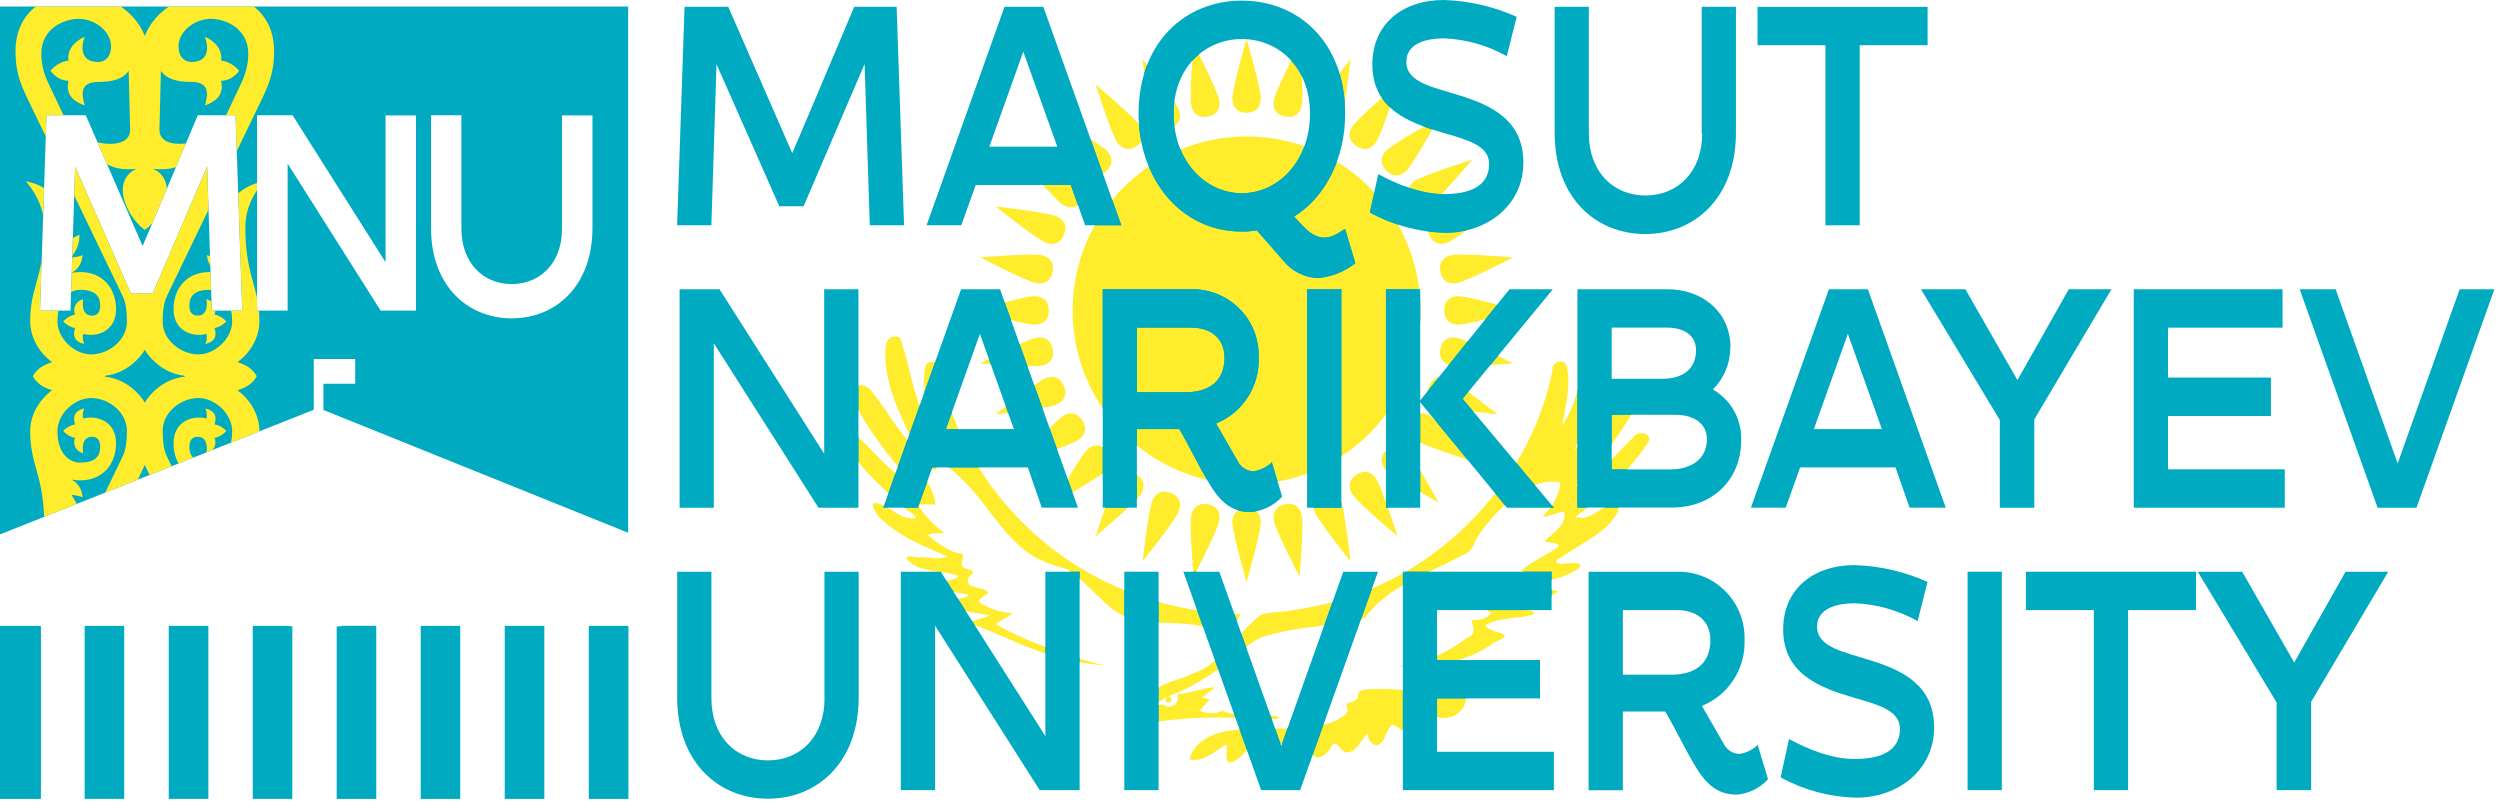 <svg width="249" height="80" viewBox="0 0 249 80" fill="none" xmlns="http://www.w3.org/2000/svg">
<g clip-path="url(#clip0_2205_4206)">
<path d="M124.157 48.242C133.726 48.242 141.482 40.485 141.482 30.916C141.482 21.348 133.726 13.591 124.157 13.591C114.588 13.591 106.832 21.348 106.832 30.916C106.832 40.485 114.588 48.242 124.157 48.242Z" fill="#FFEC2D"/>
<path d="M124.157 11.228C125.187 11.215 125.573 10.572 125.573 9.799C125.573 8.769 124.157 3.863 124.157 3.863C124.157 3.863 122.741 8.769 122.741 9.799C122.741 10.572 123.127 11.228 124.157 11.228Z" fill="#FFEC2D"/>
<path d="M143.845 30.916C143.858 31.947 144.502 32.333 145.275 32.333C146.305 32.333 151.211 30.916 151.211 30.916C151.211 30.916 146.305 29.5 145.275 29.5C144.502 29.5 143.845 29.886 143.845 30.916Z" fill="#FFEC2D"/>
<path d="M124.157 50.605C123.127 50.618 122.741 51.261 122.741 52.034C122.741 53.064 124.157 57.97 124.157 57.97C124.157 57.97 125.573 53.064 125.573 52.034C125.573 51.261 125.187 50.605 124.157 50.605Z" fill="#FFEC2D"/>
<path d="M104.469 30.916C104.456 29.886 103.812 29.5 103.039 29.5C102.009 29.5 97.103 30.916 97.103 30.916C97.103 30.916 102.009 32.333 103.039 32.333C103.812 32.333 104.469 31.947 104.469 30.916Z" fill="#FFEC2D"/>
<path d="M131.691 12.727C132.648 13.109 133.251 12.662 133.547 11.948C133.941 10.997 134.51 5.922 134.51 5.922C134.51 5.922 131.324 9.913 130.93 10.864C130.634 11.578 130.74 12.333 131.691 12.727Z" fill="#FFEC2D"/>
<path d="M142.347 38.451C141.964 39.407 142.411 40.011 143.125 40.306C144.077 40.701 149.151 41.27 149.151 41.27C149.151 41.27 145.161 38.083 144.209 37.689C143.495 37.394 142.741 37.499 142.347 38.451Z" fill="#FFEC2D"/>
<path d="M116.623 49.106C115.666 48.724 115.063 49.171 114.767 49.885C114.373 50.836 113.804 55.911 113.804 55.911C113.804 55.911 116.99 51.92 117.384 50.969C117.68 50.255 117.574 49.5 116.623 49.106Z" fill="#FFEC2D"/>
<path d="M105.967 23.382C106.35 22.425 105.903 21.822 105.189 21.526C104.237 21.132 99.163 20.564 99.163 20.564C99.163 20.564 103.153 23.75 104.105 24.144C104.819 24.439 105.573 24.334 105.967 23.382Z" fill="#FFEC2D"/>
<path d="M138.079 16.995C138.816 17.714 139.545 17.532 140.091 16.986C140.819 16.257 143.287 11.787 143.287 11.787C143.287 11.787 138.816 14.254 138.088 14.982C137.541 15.529 137.35 16.266 138.079 16.995Z" fill="#FFEC2D"/>
<path d="M138.079 44.838C137.359 45.576 137.541 46.304 138.088 46.85C138.816 47.579 143.287 50.046 143.287 50.046C143.287 50.046 140.819 45.576 140.091 44.847C139.545 44.301 138.807 44.11 138.079 44.838Z" fill="#FFEC2D"/>
<path d="M110.235 44.838C109.498 44.119 108.769 44.301 108.223 44.847C107.495 45.576 105.027 50.046 105.027 50.046C105.027 50.046 109.498 47.579 110.226 46.85C110.772 46.304 110.964 45.567 110.235 44.838Z" fill="#FFEC2D"/>
<path d="M110.235 16.995C110.955 16.257 110.772 15.529 110.226 14.982C109.498 14.254 105.027 11.787 105.027 11.787C105.027 11.787 107.495 16.257 108.223 16.986C108.769 17.532 109.507 17.723 110.235 16.995Z" fill="#FFEC2D"/>
<path d="M142.347 23.382C142.753 24.329 143.495 24.439 144.209 24.144C145.161 23.75 149.151 20.564 149.151 20.564C149.151 20.564 144.077 21.132 143.125 21.526C142.411 21.822 141.952 22.43 142.347 23.382Z" fill="#FFEC2D"/>
<path d="M131.691 49.106C130.745 49.512 130.634 50.255 130.93 50.969C131.324 51.92 134.51 55.911 134.51 55.911C134.51 55.911 133.941 50.836 133.547 49.885C133.251 49.171 132.643 48.712 131.691 49.106Z" fill="#FFEC2D"/>
<path d="M105.967 38.451C105.561 37.504 104.819 37.394 104.105 37.689C103.153 38.083 99.163 41.27 99.163 41.27C99.163 41.27 104.237 40.701 105.189 40.306C105.903 40.011 106.362 39.403 105.967 38.451Z" fill="#FFEC2D"/>
<path d="M116.623 12.727C117.569 12.321 117.68 11.578 117.384 10.864C116.99 9.913 113.804 5.922 113.804 5.922C113.804 5.922 114.373 10.997 114.767 11.948C115.063 12.662 115.671 13.121 116.623 12.727Z" fill="#FFEC2D"/>
<path d="M127.998 11.607C129.011 11.795 129.515 11.239 129.666 10.481C129.867 9.471 129.435 4.383 129.435 4.383C129.435 4.383 127.089 8.918 126.888 9.928C126.737 10.686 126.988 11.405 127.998 11.607Z" fill="#FFEC2D"/>
<path d="M143.467 34.758C143.279 35.77 143.835 36.275 144.592 36.425C145.603 36.627 150.691 36.194 150.691 36.194C150.691 36.194 146.155 33.848 145.145 33.647C144.387 33.496 143.668 33.747 143.467 34.758Z" fill="#FFEC2D"/>
<path d="M120.316 50.227C119.303 50.038 118.799 50.594 118.648 51.352C118.447 52.362 118.879 57.45 118.879 57.45C118.879 57.45 121.225 52.915 121.426 51.905C121.577 51.147 121.326 50.427 120.316 50.227Z" fill="#FFEC2D"/>
<path d="M104.847 27.076C105.035 26.063 104.479 25.558 103.721 25.407C102.711 25.206 97.623 25.639 97.623 25.639C97.623 25.639 102.158 27.985 103.169 28.186C103.927 28.337 104.646 28.086 104.847 27.076Z" fill="#FFEC2D"/>
<path d="M135.095 14.546C135.959 15.108 136.638 14.787 137.067 14.145C137.639 13.288 139.187 8.422 139.187 8.422C139.187 8.422 135.284 11.714 134.712 12.571C134.282 13.213 134.239 13.974 135.095 14.546Z" fill="#FFEC2D"/>
<path d="M140.527 41.855C139.966 42.718 140.286 43.397 140.929 43.827C141.785 44.399 146.651 45.947 146.651 45.947C146.651 45.947 143.359 42.043 142.502 41.471C141.86 41.042 141.099 40.998 140.527 41.855Z" fill="#FFEC2D"/>
<path d="M113.219 47.287C112.355 46.725 111.676 47.046 111.247 47.688C110.675 48.545 109.127 53.411 109.127 53.411C109.127 53.411 113.03 50.119 113.602 49.262C114.032 48.62 114.075 47.859 113.219 47.287Z" fill="#FFEC2D"/>
<path d="M107.787 19.978C108.348 19.115 108.028 18.436 107.385 18.006C106.529 17.434 101.663 15.886 101.663 15.886C101.663 15.886 104.955 19.79 105.811 20.362C106.454 20.791 107.214 20.835 107.787 19.978Z" fill="#FFEC2D"/>
<path d="M140.527 19.978C141.11 20.828 141.86 20.791 142.502 20.362C143.359 19.79 146.651 15.886 146.651 15.886C146.651 15.886 141.785 17.434 140.929 18.006C140.286 18.436 139.955 19.122 140.527 19.978Z" fill="#FFEC2D"/>
<path d="M135.095 47.287C134.246 47.87 134.282 48.62 134.712 49.262C135.284 50.119 139.187 53.411 139.187 53.411C139.187 53.411 137.639 48.545 137.067 47.688C136.638 47.046 135.952 46.714 135.095 47.287Z" fill="#FFEC2D"/>
<path d="M107.787 41.855C107.204 41.005 106.454 41.042 105.811 41.471C104.955 42.043 101.663 45.947 101.663 45.947C101.663 45.947 106.529 44.399 107.385 43.827C108.028 43.397 108.359 42.711 107.787 41.855Z" fill="#FFEC2D"/>
<path d="M113.219 14.546C114.068 13.963 114.032 13.213 113.602 12.571C113.03 11.714 109.127 8.422 109.127 8.422C109.127 8.422 110.675 13.288 111.247 14.145C111.676 14.787 112.362 15.119 113.219 14.546Z" fill="#FFEC2D"/>
<path d="M143.467 27.076C143.681 28.083 144.387 28.337 145.145 28.186C146.155 27.985 150.691 25.639 150.691 25.639C150.691 25.639 145.603 25.206 144.592 25.407C143.835 25.558 143.266 26.065 143.467 27.076Z" fill="#FFEC2D"/>
<path d="M127.998 50.227C126.99 50.44 126.737 51.147 126.888 51.905C127.089 52.915 129.435 57.45 129.435 57.45C129.435 57.45 129.867 52.362 129.666 51.352C129.515 50.594 129.008 50.026 127.998 50.227Z" fill="#FFEC2D"/>
<path d="M104.847 34.758C104.633 33.75 103.927 33.496 103.169 33.647C102.158 33.848 97.623 36.194 97.623 36.194C97.623 36.194 102.711 36.627 103.721 36.425C104.479 36.275 105.048 35.768 104.847 34.758Z" fill="#FFEC2D"/>
<path d="M120.316 11.607C121.324 11.393 121.577 10.686 121.426 9.928C121.225 8.918 118.879 4.383 118.879 4.383C118.879 4.383 118.447 9.471 118.648 10.481C118.799 11.239 119.306 11.807 120.316 11.607Z" fill="#FFEC2D"/>
<path d="M121.066 68.448C120.602 68.473 120.152 68.533 119.709 68.675C119.104 68.757 118.525 68.967 117.924 69.066L117.684 69.104L117.28 69.143C117.306 69.254 117.323 69.366 117.323 69.478C117.323 69.594 117.31 69.705 117.28 69.799C117.254 69.89 117.173 70.001 117.108 70.07C117.023 70.164 116.933 70.246 116.825 70.297C116.722 70.349 116.606 70.37 116.49 70.379C116.374 70.383 116.254 70.379 116.143 70.336C116.027 70.297 115.92 70.224 115.821 70.138C115.702 70.168 115.582 70.189 115.46 70.203C115.34 70.216 115.228 70.216 115.121 70.203C115.001 70.168 114.877 70.13 114.761 70.083C114.644 70.034 114.532 69.975 114.426 69.907C113.988 70.164 113.499 70.409 113.233 70.86C113.082 71.066 113.052 71.302 113.018 71.546C112.997 71.847 113.074 72.164 113.203 72.444C113.25 72.525 113.288 72.147 113.434 72.096C113.679 71.894 113.984 71.748 114.293 71.667C114.555 71.534 114.52 71.675 114.413 71.881C114.387 71.989 114.241 72.396 114.439 72.19C115.31 71.804 116.276 71.727 117.216 71.654C118.581 71.512 119.95 71.482 121.319 71.465L125.182 71.546C125.796 71.564 126.414 71.701 127.019 71.598C127.165 71.559 127.393 71.551 127.478 71.465C127.204 71.306 126.882 71.302 126.577 71.263H124.122C123.439 71.194 122.727 71.186 122.083 70.928C121.911 70.86 121.753 70.697 121.589 70.873C121.345 70.958 121.083 71.018 120.826 71.036C120.375 71.07 119.924 70.975 119.508 70.808C119.808 70.392 120.169 70.027 120.499 69.641C120.233 69.598 119.976 69.542 119.709 69.478C120.177 69.156 120.611 68.791 121.066 68.448Z" fill="#FFEC2D"/>
<path d="M141.119 72.895C140.186 73.456 139.474 72.463 138.694 72.165C138.137 72.467 138.085 73.479 137.565 73.958C136.942 74.667 136.179 73.76 136.236 73.061C135.492 73.689 135.115 75.112 133.911 74.922C133.341 74.456 132.917 73.479 132.481 74.591C132.126 75.135 131.179 75.909 130.689 75.088C130.537 74.363 130.174 73.51 129.78 74.662C129.509 75.476 128.64 76.075 127.799 75.719C127.339 75.343 128.168 73.951 127.582 74.05C126.707 74.629 126.198 76.067 124.976 75.951C124.502 75.419 125.264 74.516 124.743 73.925C124.129 74.714 123.448 75.868 122.385 75.951C121.872 75.535 122.405 74.342 122.077 74.165C120.987 74.819 119.837 75.984 118.465 75.619C119 73.575 121.233 72.858 123.11 72.699C126.341 72.302 129.74 73.032 132.848 71.866C133.35 71.56 134.567 71.127 134.134 70.418C133.75 69.858 135.132 70.077 135.265 69.424C135.183 68.596 135.9 68.71 136.6 68.637C139.739 68.501 142.839 69.163 145.968 69.275C146.205 70.8 144.513 71.87 143.152 71.4C142.501 71.505 141.526 69.904 141.717 71.069C141.586 71.68 141.678 72.487 141.119 72.896M114.413 69.773C115.14 70.438 115.649 69.648 116.328 69.359C118.606 68.576 120.594 67.206 122.554 65.838C123.741 64.856 124.77 63.582 126.365 63.263C129.475 62.323 132.781 62.437 135.904 61.569C138.281 58.314 142.32 57.152 145.702 55.281C146.462 55.045 146.755 54.42 146.998 53.73C148.289 51.691 150.048 49.885 152.129 48.651C153.113 48.114 154.287 47.804 155.402 48.05C155.322 49.377 154.56 50.553 153.641 51.471C154.393 51.455 155.04 50.979 155.8 51.006C156.061 52.368 154.59 53.081 153.807 53.929C154.243 54.03 155.913 54.157 155.003 54.593C153.843 55.398 152.519 55.951 151.449 56.885C152.436 57.063 152.549 57.273 151.545 57.63C151.001 57.998 149.956 58.127 149.854 58.845C150.601 59.303 149.511 59.759 149.091 59.908C148.287 60.095 147.443 60.444 148.51 61.055C148.106 61.665 147.24 61.795 146.533 61.735C146.747 62.426 147.058 63.2 146.16 63.505C144.149 65.026 141.788 66.132 139.259 66.385C142.418 66.628 145.672 66.042 148.372 64.323C148.728 63.902 150.597 63.449 149.552 63.095C149.059 62.89 148.004 62.663 147.933 62.287C149.395 61.385 151.238 61.706 152.811 61.17C152.851 60.661 151.614 60.803 151.153 60.687C150.053 60.596 150.117 60.316 151.178 60.212C152.52 59.856 154.04 59.786 155.169 58.911C154.25 58.486 153.094 58.86 152.113 58.513C153.776 57.785 155.737 57.712 157.228 56.619C157.908 55.864 156.358 56.1 155.906 56.118C154.986 56.278 154.56 55.838 155.606 55.455C157.392 54.138 159.654 53.283 160.908 51.374C161.205 50.946 161.608 49.659 160.66 50.122C159.413 50.536 158.317 51.938 156.896 51.504C159.695 49.335 162.358 46.866 164.27 43.864C164.369 42.999 163.01 42.905 162.657 43.585C160.859 45.317 159.231 47.362 156.93 48.448C159.134 46.32 160.957 43.801 162.547 41.189C162.888 40.413 163.804 39.479 163.307 38.616C162.505 37.953 161.503 38.56 161.086 39.354C159.688 41.179 158.627 43.308 156.83 44.794C158.403 41.791 160.032 38.595 160.072 35.131C160.067 34.418 159.924 33.368 158.956 33.501C158.188 33.639 158.37 34.788 158.054 35.369C157.357 37.735 157.03 40.298 155.601 42.37C155.922 40.447 156.485 38.442 156.053 36.501C155.851 35.633 154.45 36.006 154.631 36.865C152.956 45.346 147.266 52.762 139.824 57.053C136.416 58.981 132.61 60.224 128.738 60.787C127.696 61.015 126.569 60.882 125.573 61.237C123.161 63.087 121.7 66.182 118.646 67.151C117.277 67.832 115.491 67.97 114.513 69.242C114.428 69.404 114.41 69.593 114.413 69.773Z" fill="#FFEC2D"/>
<path d="M123.555 61.17C123.105 61.988 122.839 62.929 122.26 63.661C120.516 62.075 117.989 62.127 115.777 62.022C113.951 61.924 111.966 61.756 110.554 60.454C109.068 59.237 107.855 57.656 106.195 56.669C104.679 56.257 103.152 55.741 101.933 54.703C99.33 52.58 97.839 49.431 95.294 47.243C94.809 46.765 94.237 46.395 93.694 45.99C93.178 46.116 93.411 47.23 92.78 46.662C92.436 46.418 91.576 46.394 91.498 46.736C92.276 47.761 93.055 48.931 93.163 50.242C92.632 50.296 91.689 50.13 91.426 50.327C92.13 51.383 93.034 52.32 94.059 53.065C93.567 53.144 92.598 53.101 92.409 53.3C93.427 54.13 94.519 54.978 95.853 55.191C96.126 55.551 95.454 56.246 96.019 56.553C96.347 56.687 97.428 56.911 96.683 57.284C96.172 57.628 96.362 58.431 97.016 58.413C97.429 58.624 98.357 58.676 98.43 59.041C98.063 59.414 96.923 59.856 97.894 60.206C98.8 60.708 99.834 61.035 100.869 61.071C100.349 61.508 99.709 61.755 99.175 62.167C101.563 63.567 104.211 64.488 106.828 65.375C107.869 65.723 108.923 66.048 110.003 66.252C106.865 66.071 103.832 65.142 100.975 63.871C99.493 63.221 98.002 62.593 96.484 62.034C97.15 61.688 97.92 61.603 98.61 61.303C97.177 61.016 95.612 60.922 94.352 60.134C94.545 59.79 95.277 59.773 95.682 59.598C96.443 59.416 96.915 59.195 95.842 59.128C94.76 58.835 93.518 58.967 92.564 58.314C92.626 57.922 93.624 58.059 94.031 57.89C94.543 57.802 95.112 57.728 95.521 57.383C93.848 56.69 91.659 57.181 90.349 55.704C90.046 55.141 91.287 55.594 91.64 55.5C92.538 55.5 93.503 55.786 94.358 55.424C91.92 54.353 89.309 53.351 87.449 51.371C87.243 51.053 86.624 50.184 87.123 50.076C88.571 50.267 89.618 51.847 91.166 51.601C91.372 51.324 90.267 50.87 89.991 50.473C87.734 48.537 85.543 46.435 83.962 43.898C83.853 43.051 85.184 42.924 85.535 43.578C87.261 45.24 88.82 47.181 90.97 48.315C91.733 48.685 90.532 47.878 90.372 47.585C88.386 45.278 86.495 42.842 85.106 40.125C84.858 39.636 84.446 38.749 85.19 38.488C85.933 38.116 86.671 38.623 87.047 39.262C88.508 41.104 89.583 43.293 91.402 44.828C89.852 41.82 88.197 38.654 88.157 35.193C88.194 34.522 88.237 33.507 89.146 33.534C89.91 33.418 89.79 34.397 90.04 34.863C90.793 37.406 91.121 40.158 92.631 42.403C92.298 40.517 91.807 38.574 92.133 36.657C92.208 36.027 92.917 35.836 93.379 36.217C93.754 37.132 93.832 38.263 94.172 39.242C96.112 45.876 100.466 51.71 106.14 55.626C110.813 58.831 116.359 60.744 122.019 61.078C122.531 61.123 123.044 61.138 123.556 61.169" fill="#FFEC2D"/>
<path d="M116.344 69.736C116.413 69.736 116.469 69.68 116.469 69.612C116.469 69.543 116.413 69.487 116.344 69.487C116.276 69.487 116.22 69.543 116.22 69.612C116.22 69.68 116.276 69.736 116.344 69.736Z" fill="#FFEC2D"/>
<path d="M116.37 69.965C116.539 69.965 116.675 69.829 116.675 69.66C116.675 69.492 116.539 69.356 116.37 69.356C116.202 69.356 116.065 69.492 116.065 69.66C116.065 69.829 116.202 69.965 116.37 69.965Z" fill="#FFEC2D"/>
<path d="M31.252 40.804V35.758H31.344H35.377V38.217H32.214V40.835L62.565 53.063V0.648H-6.10352e-05V53.223L31.257 40.809L31.252 40.804ZM42.919 11.482H45.954V22.768C45.954 26.184 48.13 28.293 50.965 28.293C53.799 28.293 55.975 26.21 55.975 22.794V11.492H59.01V22.686C59.01 28.546 55.296 31.709 50.97 31.709C46.643 31.709 42.929 28.546 42.929 22.686V11.492L42.919 11.482ZM25.603 11.482H29.142L38.402 26.117V11.492H41.432V30.933H37.908L28.649 16.297V30.933H25.603V11.482ZM4.656 11.482H8.545L14.203 24.507C16.071 20.145 17.897 15.731 19.698 11.482H23.458L24.127 30.933H21.092L20.629 16.575L15.201 29.24H13.046L7.485 16.606L7.022 30.938H3.987L4.63 11.497L4.656 11.482Z" fill="#00ABC2"/>
<path d="M3.879 62.334H-6.10352e-05V79.577H4.074V62.344H3.874" fill="#00ABC2"/>
<path d="M20.614 62.334H16.807V79.567H20.753V62.334H20.619" fill="#00ABC2"/>
<path d="M28.675 62.334H25.172V79.567H29.117V62.385H29.087C28.949 62.383 28.813 62.364 28.68 62.328" fill="#00ABC2"/>
<path d="M34.096 62.334C33.964 62.37 33.827 62.389 33.69 62.39H33.535V79.572H37.476V62.328H34.096V62.334Z" fill="#00ABC2"/>
<path d="M41.901 62.334V79.577H45.841V62.339H41.901V62.334Z" fill="#00ABC2"/>
<path d="M50.486 62.344H50.27V79.577H54.216V62.339H50.486" fill="#00ABC2"/>
<path d="M58.85 62.344H58.644V79.577H62.59V62.339H58.85" fill="#00ABC2"/>
<path d="M12.213 62.334H8.432V79.567H12.372V62.334H12.208" fill="#00ABC2"/>
<path d="M86.115 6.369L80.04 20.541H77.617L71.366 6.399L70.852 22.434H67.441L68.182 0.679H72.534L78.908 15.253C81.007 10.371 83.059 5.432 85.081 0.679H89.305L90.045 22.434H86.63L86.115 6.369Z" fill="#00ABC2"/>
<path d="M106.667 18.427H97.181L95.746 22.434H92.289L100.047 0.679H103.915L111.683 22.434H108.082L106.647 18.427H106.667ZM98.539 14.605H105.304L101.919 5.144L98.534 14.625L98.539 14.605Z" fill="#00ABC2"/>
<path d="M131.221 27.692C130.555 27.663 129.903 27.49 129.31 27.184C128.718 26.879 128.199 26.448 127.789 25.922L125.171 22.939C124.682 23.028 124.186 23.069 123.689 23.062C117.49 23.062 113.401 17.686 113.401 11.343C113.401 4.193 118.067 0.062 123.689 0.062C129.312 0.062 133.978 4.177 133.978 11.343C133.978 15.695 132.075 19.574 128.89 21.57L129.703 22.439C130.48 23.278 131.179 23.664 131.91 23.664C132.64 23.664 133.294 23.227 133.968 22.794L134.996 26.215C133.904 27.076 132.581 27.596 131.195 27.707M116.894 11.318C116.894 16.009 120.032 19.245 123.684 19.245C127.337 19.245 130.475 16.014 130.475 11.318C130.475 6.621 127.265 3.889 123.684 3.889C120.104 3.889 116.894 6.626 116.894 11.318Z" fill="#00ABC2"/>
<path d="M150.07 5.592C148.17 4.526 146.047 3.92 143.871 3.822C141.747 3.822 140.07 4.476 140.07 6.153C140.07 8.236 142.734 8.668 145.502 9.543C148.537 10.505 151.727 11.966 151.727 16.194C151.727 20.423 148.156 23.185 143.948 23.185C141.319 23.121 138.744 22.428 136.438 21.164L137.276 17.341C139.154 18.37 141.551 19.332 143.794 19.332C146.289 19.332 148.316 18.617 148.316 16.318C148.316 14.517 146.191 13.926 143.748 13.231C140.486 12.269 136.685 10.932 136.685 6.425C136.685 2.428 139.648 0 143.799 0C146.307 0.078 148.775 0.647 151.063 1.677L150.075 5.592H150.07Z" fill="#00ABC2"/>
<path d="M169.489 13.298V0.679H172.9V13.205C172.9 19.764 168.728 23.309 163.861 23.309C158.994 23.309 154.843 19.764 154.843 13.205V0.679H158.249V13.298C158.249 17.12 160.692 19.471 163.882 19.471C167.071 19.471 169.54 17.141 169.54 13.298" fill="#00ABC2"/>
<path d="M175.05 0.684H191.99V4.506H185.226V22.439H181.815V4.506H175.05V0.684Z" fill="#00ABC2"/>
<path d="M71.095 50.569H67.689V28.813H71.666L82.088 45.193V28.813H85.499V50.569H81.522L71.095 34.189V50.569Z" fill="#00ABC2"/>
<path d="M102.372 46.556H92.86L91.425 50.563H87.968L95.725 28.808H99.604L107.362 50.563H103.761L102.372 46.556ZM100.983 42.734L97.598 33.253L94.213 42.734H100.983Z" fill="#00ABC2"/>
<path d="M124.492 51.001C122.949 51.001 121.75 50.255 120.639 48.485C119.528 46.715 118.54 44.57 117.455 42.734H113.231V50.563H109.831V28.808H118.623C119.519 28.787 120.411 28.948 121.243 29.284C122.075 29.619 122.83 30.12 123.461 30.758C124.093 31.395 124.588 32.154 124.915 32.989C125.243 33.824 125.396 34.717 125.367 35.614C125.419 37.013 125.039 38.394 124.279 39.569C123.518 40.744 122.415 41.657 121.118 42.183L123.268 45.913C123.413 46.212 123.636 46.465 123.915 46.647C124.193 46.828 124.515 46.93 124.847 46.942C125.536 46.843 126.176 46.528 126.673 46.041L127.702 49.462C126.872 50.373 125.722 50.926 124.492 51.006M113.242 32.63V39.066H118.057C120.454 39.066 121.961 37.95 121.961 35.614C121.961 33.752 120.655 32.63 118.628 32.63H113.242Z" fill="#00ABC2"/>
<path d="M133.597 28.813H130.187V50.569H133.597V28.813Z" fill="#00ABC2"/>
<path d="M141.453 39.879L150.342 28.813H154.663L145.676 39.719L154.766 50.569H150.095L141.453 40.064V50.569H138.042V28.813H141.453V39.879Z" fill="#00ABC2"/>
<path d="M172.334 34.626C172.336 35.401 172.184 36.167 171.887 36.883C171.59 37.598 171.155 38.247 170.606 38.793C171.492 39.301 172.222 40.042 172.718 40.935C173.214 41.828 173.457 42.84 173.42 43.86C173.42 47.868 170.457 50.548 166.578 50.548H157.112V28.808H166.104C169.412 28.808 172.355 30.953 172.355 34.621M160.523 32.63V37.728H165.539C167.637 37.728 168.924 36.736 168.924 34.868C168.924 33.438 167.787 32.63 166.012 32.63H160.502H160.523ZM160.523 41.304V46.751H166.351C168.527 46.751 170.009 45.661 170.009 43.737C170.009 42.194 168.723 41.314 166.871 41.314L160.523 41.304Z" fill="#00ABC2"/>
<path d="M188.796 46.556H179.294L177.859 50.563H174.392L182.16 28.808H186.039L193.796 50.563H190.195L188.796 46.556ZM187.433 42.734L184.048 33.253L180.663 42.734H187.433Z" fill="#00ABC2"/>
<path d="M200.937 37.857L206.05 28.813H210.299L202.614 41.772V50.569H199.183V41.834L191.327 28.813H195.751L200.937 37.857Z" fill="#00ABC2"/>
<path d="M212.521 28.813H227.342V32.636H215.932V37.605H226.184V41.432H215.932V46.746H227.563V50.569H212.521V28.813Z" fill="#00ABC2"/>
<path d="M238.809 46.155L244.982 28.813H248.439L240.682 50.569H236.808L229.05 28.813H232.631L238.809 46.155Z" fill="#00ABC2"/>
<path d="M82.114 69.561V56.942H85.524V69.448C85.524 76.007 81.352 79.551 76.486 79.551C71.619 79.551 67.447 76.007 67.447 69.448V56.942H70.858V69.561C70.858 73.383 73.301 75.734 76.491 75.734C79.68 75.734 82.124 73.404 82.124 69.561" fill="#00ABC2"/>
<path d="M93.132 78.698H89.721V56.942H93.698L104.12 73.322V56.942H107.531V78.698H103.554L93.132 62.318V78.698Z" fill="#00ABC2"/>
<path d="M115.392 56.942H111.982V78.698H115.392V56.942Z" fill="#00ABC2"/>
<path d="M127.615 74.284L133.793 56.942H137.25L129.492 78.698H125.613L117.861 56.942H121.441L127.615 74.284Z" fill="#00ABC2"/>
<path d="M139.725 56.942H154.54V60.764H143.13V65.739H153.383V69.561H143.13V74.875H154.767V78.698H139.725V56.942Z" fill="#00ABC2"/>
<path d="M172.895 79.135C171.352 79.135 170.153 78.389 169.042 76.619C167.931 74.85 166.943 72.704 165.858 70.868H161.634V78.708H158.224V56.942H167.015C167.912 56.921 168.804 57.083 169.636 57.418C170.468 57.753 171.223 58.255 171.854 58.892C172.485 59.529 172.98 60.288 173.308 61.123C173.635 61.959 173.789 62.852 173.759 63.748C173.809 65.145 173.428 66.524 172.668 67.697C171.908 68.871 170.806 69.782 169.51 70.307L171.66 74.037C171.802 74.341 172.024 74.6 172.302 74.786C172.581 74.972 172.905 75.077 173.24 75.091C173.929 74.993 174.568 74.678 175.066 74.191L176.095 77.612C175.265 78.522 174.114 79.076 172.885 79.156M161.634 60.765V67.2H166.449C168.847 67.2 170.354 66.084 170.354 63.748C170.354 61.886 169.047 60.765 167.02 60.765H161.634Z" fill="#00ABC2"/>
<path d="M190.982 61.855C189.082 60.789 186.959 60.183 184.783 60.086C182.659 60.086 180.982 60.739 180.982 62.416C180.982 64.474 183.651 64.931 186.414 65.806C189.449 66.768 192.639 68.229 192.639 72.457C192.639 76.686 189.084 79.449 184.86 79.449C182.231 79.384 179.656 78.691 177.35 77.427L178.188 73.605C180.066 74.633 182.463 75.596 184.711 75.596C187.206 75.596 189.233 74.88 189.233 72.581C189.233 70.781 187.108 70.189 184.665 69.494C181.403 68.532 177.602 67.195 177.602 62.688C177.602 58.712 180.565 56.284 184.716 56.284C187.224 56.361 189.692 56.931 191.98 57.961L190.992 61.876L190.982 61.855Z" fill="#00ABC2"/>
<path d="M199.383 56.942H195.972V78.698H199.383V56.942Z" fill="#00ABC2"/>
<path d="M201.78 56.942H218.721V60.764H211.956V78.698H208.545V60.764H201.78V56.942Z" fill="#00ABC2"/>
<path d="M228.504 65.986L233.618 56.942H237.867L230.187 69.901V78.698H226.75V69.963L218.895 56.942H223.319L228.504 65.986Z" fill="#00ABC2"/>
<path fill-rule="evenodd" clip-rule="evenodd" d="M138.435 10.691C138.137 10.411 137.867 10.103 137.634 9.761C138.486 9.014 139.187 8.422 139.187 8.422C139.187 8.422 138.852 9.477 138.435 10.691ZM142.663 12.898C142.383 12.807 142.103 12.712 141.826 12.61C142.654 12.136 143.287 11.787 143.287 11.787C143.287 11.787 143.032 12.248 142.663 12.898ZM140.319 18.696C141.394 19.059 142.512 19.303 143.599 19.33C143.133 19.819 142.731 20.209 142.502 20.362C141.86 20.791 141.11 20.828 140.527 19.978C140.201 19.49 140.168 19.058 140.319 18.696ZM133.418 7.317C133.683 8.2 133.86 9.157 133.936 10.184C133.804 10.982 133.667 11.658 133.547 11.948C133.251 12.662 132.648 13.109 131.691 12.727C130.74 12.333 130.634 11.578 130.93 10.864C131.171 10.282 132.456 8.564 133.418 7.317ZM113.969 7.296C114.053 7.018 114.146 6.747 114.248 6.484C114.939 7.364 116.264 9.077 116.964 10.141C116.918 10.518 116.894 10.91 116.894 11.318C116.894 11.737 116.919 12.146 116.967 12.541C116.867 12.609 116.753 12.671 116.623 12.727C115.671 13.121 115.063 12.662 114.767 11.948C114.505 11.317 114.167 8.871 113.969 7.296ZM113.671 14.12C113.557 13.546 113.478 12.957 113.436 12.357C113.506 12.439 113.562 12.511 113.602 12.571C113.933 13.065 114.03 13.623 113.671 14.12ZM114.416 16.587C115.995 20.388 119.317 23.062 123.689 23.062C124.186 23.069 124.682 23.028 125.171 22.939L127.789 25.922C128.199 26.448 128.718 26.879 129.31 27.184C129.903 27.49 130.555 27.663 131.221 27.692L131.195 27.707C132.581 27.595 133.904 27.076 134.996 26.215L133.968 22.794L133.894 22.841C133.246 23.258 132.614 23.664 131.91 23.664C131.179 23.664 130.48 23.278 129.703 22.439L128.89 21.57C130.84 20.348 132.31 18.419 133.156 16.109C132.14 15.49 131.055 14.972 129.915 14.571C128.855 17.442 126.413 19.245 123.684 19.245C121.057 19.245 118.696 17.57 117.577 14.884C116.46 15.343 115.402 15.915 114.416 16.587ZM108.627 13.875L109.849 17.298C109.252 17.644 108.673 17.435 108.223 16.986C107.495 16.257 105.027 11.787 105.027 11.787C105.027 11.787 107.077 12.918 108.627 13.875ZM107.365 20.433L106.647 18.427H103.879C102.778 17.209 101.663 15.886 101.663 15.886C101.663 15.886 106.529 17.434 107.385 18.006C108.028 18.436 108.348 19.115 107.787 19.978C107.655 20.175 107.513 20.325 107.365 20.433ZM109.046 22.434C109.55 21.539 110.131 20.693 110.78 19.905L111.683 22.434H109.046ZM104.55 42.677L105.278 44.72C103.626 45.322 101.663 45.947 101.663 45.947C101.663 45.947 103.286 44.022 104.55 42.677ZM103.01 38.36L103.819 40.628C102.769 40.814 101.391 40.998 100.407 41.121L100.176 40.473C100.987 39.842 102.132 38.968 103.01 38.36ZM101.553 34.273L102.338 36.474C101.197 36.451 99.679 36.351 98.678 36.277L98.49 35.752C99.299 35.345 100.53 34.734 101.553 34.273ZM100.068 30.109L100.701 31.883C99.014 31.468 97.103 30.916 97.103 30.916C97.103 30.916 98.57 30.493 100.068 30.109ZM92.078 39.037L93.134 36.075C93.22 36.107 93.303 36.154 93.379 36.217C93.58 36.708 93.696 37.261 93.812 37.819C93.913 38.302 94.014 38.788 94.172 39.242C94.357 39.873 94.564 40.498 94.791 41.114L94.213 42.734H95.445C96.025 44.055 96.703 45.333 97.468 46.556H94.471C94.348 46.465 94.224 46.375 94.1 46.286L94.1 46.286L94.1 46.286L94.1 46.286L94.1 46.286C93.964 46.188 93.828 46.09 93.694 45.99C93.472 46.044 93.389 46.281 93.316 46.488C93.308 46.511 93.3 46.534 93.291 46.556H92.86L92.812 46.691C92.801 46.682 92.791 46.672 92.78 46.662C92.436 46.418 91.576 46.394 91.498 46.736C91.795 47.127 92.093 47.54 92.352 47.973L91.527 50.278C91.487 50.291 91.453 50.307 91.426 50.327C91.444 50.354 91.462 50.381 91.48 50.408L91.425 50.563H90.066C90.037 50.533 90.012 50.503 89.991 50.473C89.481 50.036 88.975 49.59 88.478 49.133L89.195 47.122C89.748 47.572 90.333 47.979 90.97 48.315C91.405 48.526 91.202 48.355 90.918 48.114C90.703 47.932 90.441 47.711 90.372 47.585C90.055 47.216 89.739 46.844 89.428 46.468L90.373 43.817C90.692 44.176 91.031 44.515 91.402 44.828L91.341 44.71C91.089 44.22 90.834 43.725 90.584 43.226L91.596 40.389C91.87 41.09 92.203 41.767 92.631 42.403C92.58 42.114 92.525 41.824 92.47 41.533C92.314 40.707 92.157 39.873 92.078 39.037ZM85.499 46.027V43.518C85.101 42.932 83.856 43.078 83.962 43.898C84.426 44.643 84.943 45.35 85.499 46.027ZM85.499 40.862C85.364 40.619 85.233 40.373 85.106 40.125C84.858 39.636 84.446 38.749 85.19 38.488C85.293 38.437 85.397 38.402 85.499 38.382V40.862ZM107.531 65.605V65.958C106.375 65.752 105.237 65.455 104.12 65.09V64.427C105.019 64.759 105.925 65.069 106.828 65.375C107.061 65.454 107.296 65.53 107.531 65.605ZM124.18 74.674L123.462 72.66C124.553 72.552 125.662 72.56 126.77 72.568C126.848 72.569 126.926 72.569 127.004 72.57L127.541 74.078C127.252 74.281 127.002 74.575 126.751 74.871C126.263 75.446 125.77 76.026 124.976 75.951C124.744 75.691 124.808 75.343 124.872 74.986C124.94 74.612 125.01 74.228 124.743 73.925C124.653 74.042 124.56 74.166 124.466 74.294C124.373 74.419 124.278 74.547 124.18 74.674ZM143.13 71.402C142.846 71.432 142.504 71.152 142.225 70.924C141.866 70.629 141.61 70.42 141.717 71.069C141.683 71.228 141.664 71.4 141.644 71.575L141.644 71.576L141.644 71.576C141.589 72.073 141.532 72.594 141.119 72.896V72.895C140.603 73.205 140.155 73.04 139.725 72.78V68.717C140.533 68.781 141.34 68.868 142.147 68.955L142.148 68.955L142.148 68.955C143.42 69.092 144.692 69.229 145.968 69.275C145.984 69.372 145.991 69.468 145.991 69.561H143.13V71.402ZM154.54 59.304C153.844 59.653 153.057 59.811 152.279 59.968L152.279 59.968L152.278 59.968L152.278 59.968L152.278 59.968L152.278 59.968C151.906 60.043 151.536 60.117 151.178 60.212C150.117 60.316 150.053 60.596 151.153 60.687C151.289 60.721 151.492 60.733 151.71 60.745C151.806 60.751 151.905 60.757 152.002 60.764H148.121C147.73 60.33 148.424 60.063 149.091 59.908C149.511 59.759 150.601 59.303 149.854 58.845C149.924 58.352 150.438 58.137 150.93 57.931C151.154 57.837 151.374 57.745 151.545 57.63C152.444 57.31 152.448 57.108 151.73 56.942H154.54V57.756C154.411 57.791 154.282 57.826 154.153 57.86L154.152 57.86C153.458 58.044 152.762 58.229 152.113 58.513C152.578 58.678 153.083 58.68 153.583 58.682C153.908 58.684 154.231 58.685 154.54 58.732V59.304ZM146.242 39.033L145.676 39.719L146.721 40.967C145.275 40.771 143.627 40.514 143.125 40.306C142.537 40.063 142.131 39.611 142.218 38.925L143.313 37.563C143.599 37.511 143.908 37.564 144.209 37.689C144.573 37.84 145.382 38.399 146.242 39.033ZM149.202 35.441L148.445 36.359C146.945 36.455 145.149 36.536 144.592 36.425C144.488 36.405 144.388 36.377 144.293 36.343L146.165 34.013C147.052 34.387 148.258 34.971 149.202 35.441ZM147.942 31.801L149.118 30.337C150.265 30.644 151.211 30.916 151.211 30.916C151.211 30.916 149.539 31.399 147.942 31.801ZM141.453 29.893V31.939C141.249 35.431 140.012 38.646 138.042 41.281V28.813H141.356C141.399 29.17 141.432 29.53 141.453 29.893ZM139.234 22.375C138.27 22.059 137.333 21.655 136.438 21.164L136.878 19.155C137.781 20.131 138.573 21.211 139.234 22.375ZM146.039 22.949C145.371 23.104 144.669 23.185 143.948 23.185C143.376 23.171 142.806 23.128 142.24 23.054C142.066 22.289 142.497 21.787 143.125 21.526C144.077 21.132 149.151 20.564 149.151 20.564C149.151 20.564 147.477 21.9 146.039 22.949ZM138.042 46.803V44.877C138.054 44.864 138.066 44.851 138.079 44.838C138.807 44.11 139.545 44.301 140.091 44.847C140.369 45.126 140.901 45.95 141.453 46.863V49.008C140.128 48.242 138.502 47.265 138.088 46.85C138.072 46.835 138.057 46.819 138.042 46.803ZM138.236 50.569H138.042V50.021C138.107 50.202 138.172 50.386 138.236 50.569ZM148.923 49.144C149.683 48.171 150.385 47.155 151.022 46.1L152.871 48.306C152.615 48.405 152.366 48.522 152.129 48.651C151.329 49.126 150.577 49.684 149.881 50.308L148.923 49.144ZM139.725 57.108C139.758 57.09 139.791 57.072 139.824 57.053C139.887 57.016 139.951 56.979 140.014 56.942H142.348C141.457 57.368 140.57 57.806 139.725 58.298V57.108ZM132.718 59.959C134.059 59.592 135.377 59.141 136.657 58.604L135.568 61.658C134.359 61.967 133.124 62.14 131.886 62.295L132.718 59.959ZM122.934 61.136L123.203 61.892C123.17 61.966 123.138 62.04 123.105 62.114C122.865 62.657 122.624 63.2 122.26 63.661C121.549 63.015 120.708 62.64 119.812 62.416L119.23 60.785C120.155 60.925 121.085 61.023 122.019 61.078C122.324 61.105 122.629 61.121 122.934 61.136ZM118.838 56.942H119.139C118.979 57.257 118.879 57.45 118.879 57.45C118.879 57.45 118.863 57.259 118.838 56.942ZM111.982 58.778C113.095 59.235 114.234 59.628 115.392 59.955V62C114.238 61.929 113.041 61.802 111.982 61.357V58.778ZM115.392 68.466C115.061 68.67 114.761 68.919 114.513 69.242C114.428 69.404 114.41 69.593 114.413 69.773C114.778 70.107 115.088 70.074 115.392 69.922V68.466ZM122.922 71.144L123.049 71.501L125.182 71.546C125.387 71.552 125.592 71.571 125.797 71.59C126.089 71.618 126.381 71.645 126.671 71.633L126.539 71.263H124.122C123.988 71.249 123.852 71.238 123.716 71.227L123.716 71.227C123.451 71.205 123.184 71.183 122.922 71.144ZM115.392 70.209V71.883C115.066 71.956 114.747 72.054 114.439 72.19C114.274 72.362 114.348 72.107 114.392 71.955C114.401 71.925 114.409 71.899 114.413 71.881C114.52 71.675 114.555 71.534 114.293 71.667C113.984 71.748 113.679 71.894 113.434 72.096C113.352 72.125 113.304 72.257 113.269 72.353C113.242 72.427 113.223 72.479 113.203 72.444C113.074 72.164 112.997 71.847 113.018 71.546L113.02 71.529C113.054 71.291 113.086 71.061 113.233 70.86C113.469 70.46 113.88 70.222 114.276 69.994C114.326 69.965 114.376 69.936 114.426 69.907C114.532 69.975 114.644 70.034 114.761 70.083C114.877 70.13 115.001 70.168 115.121 70.203C115.208 70.213 115.298 70.215 115.392 70.209ZM124.116 64.457C123.856 64.674 123.604 64.904 123.351 65.134C123.088 65.374 122.825 65.614 122.554 65.838C122.148 66.121 121.742 66.404 121.332 66.682L121.02 65.807C121.79 65.167 122.469 64.404 123.148 63.641C123.31 63.46 123.471 63.279 123.633 63.1L124.116 64.457ZM128.226 72.569L127.696 74.054C127.858 74.106 127.801 74.394 127.735 74.722C127.659 75.101 127.572 75.533 127.799 75.719C128.64 76.075 129.509 75.476 129.78 74.662C130.174 73.51 130.537 74.363 130.689 75.088C130.708 75.12 130.728 75.149 130.748 75.176L131.814 72.185C130.643 72.476 129.439 72.553 128.226 72.569ZM139.725 66.415V66.329C140.906 66.161 142.048 65.809 143.13 65.32V65.739H145.316C143.521 66.307 141.612 66.511 139.725 66.415ZM154.419 50.569H154.766L154.576 50.342C154.526 50.419 154.473 50.494 154.419 50.569ZM146.163 45.789L142.831 41.739C143.991 42.793 146.651 45.947 146.651 45.947C146.651 45.947 146.467 45.888 146.163 45.789ZM141.453 41.186V44.096C141.222 43.993 141.041 43.902 140.929 43.827C140.286 43.397 139.966 42.718 140.527 41.855C140.803 41.441 141.123 41.238 141.453 41.186ZM133.597 45.447V28.813H130.187V47.164C131.393 46.716 132.535 46.138 133.597 45.447ZM133.597 50.025V50.569H130.809C130.704 49.989 130.921 49.436 131.691 49.106C132.643 48.712 133.251 49.171 133.547 49.885C133.563 49.924 133.58 49.971 133.597 50.025ZM127.252 47.966L126.673 46.041C126.176 46.528 125.536 46.843 124.847 46.942C124.515 46.93 124.193 46.828 123.915 46.647C123.636 46.465 123.413 46.212 123.268 45.913L121.118 42.183C122.415 41.657 123.518 40.744 124.279 39.569C125.039 38.394 125.419 37.013 125.367 35.614C125.396 34.717 125.243 33.824 124.915 32.989C124.588 32.154 124.093 31.395 123.461 30.758C122.83 30.12 122.075 29.619 121.243 29.284C120.411 28.948 119.519 28.787 118.623 28.808H109.831V40.663C110.78 42.056 111.927 43.303 113.231 44.364V42.734H117.455C117.941 43.556 118.407 44.44 118.873 45.324C119.317 46.164 119.76 47.005 120.221 47.793C121.485 48.087 122.803 48.242 124.157 48.242C125.213 48.242 126.248 48.147 127.252 47.966ZM125.141 50.919C124.916 50.723 124.594 50.605 124.157 50.605C123.797 50.609 123.515 50.691 123.301 50.828C123.676 50.945 124.071 51.001 124.492 51.001V51.006C124.711 50.991 124.928 50.962 125.141 50.919ZM113.231 47.295C113.227 47.292 113.223 47.289 113.219 47.287C112.355 46.725 111.676 47.046 111.247 47.688C110.983 48.083 110.511 49.333 110.079 50.563H112.354C112.695 50.244 113 49.946 113.231 49.702V47.295ZM109.831 47.17C110.005 47.044 110.141 46.935 110.226 46.85C110.772 46.304 110.964 45.567 110.235 44.838C110.1 44.706 109.965 44.605 109.831 44.53V47.17ZM106.816 49.034L106.349 47.724C105.643 48.931 105.027 50.046 105.027 50.046C105.027 50.046 105.833 49.602 106.816 49.034ZM157.112 38.944C157.278 38.37 157.424 37.786 157.569 37.204C157.723 36.587 157.876 35.972 158.054 35.369C158.164 35.167 158.213 34.897 158.264 34.625C158.358 34.112 158.454 33.591 158.956 33.501C159.924 33.368 160.067 34.418 160.072 35.131C160.035 38.388 158.592 41.408 157.112 44.254V38.944ZM157.112 44.55V48.27C158.364 47.038 159.491 45.68 160.523 44.252V41.304L162.475 41.307C162.499 41.268 162.523 41.228 162.547 41.189C162.636 40.988 162.763 40.775 162.894 40.556C163.269 39.932 163.675 39.255 163.307 38.616C162.505 37.953 161.503 38.56 161.086 39.354C160.644 39.932 160.235 40.54 159.826 41.149C159.012 42.36 158.197 43.573 157.112 44.55ZM160.523 45.736V46.751H162.083C160.869 48.127 159.512 49.382 158.095 50.548H157.112V48.359C158.41 47.709 159.494 46.755 160.523 45.736ZM159.788 50.548C160.074 50.375 160.363 50.221 160.66 50.122C161.198 49.859 161.301 50.16 161.235 50.548H159.788ZM107.531 57.643C107.24 57.394 106.939 57.158 106.623 56.942H107.531V57.643ZM97.08 62.257L96.837 61.876C96.717 61.922 96.599 61.974 96.484 62.034C96.683 62.107 96.882 62.182 97.08 62.257ZM96.187 60.855L95.44 59.679C95.359 59.701 95.273 59.721 95.187 59.742C94.84 59.823 94.479 59.907 94.352 60.134C94.916 60.487 95.54 60.7 96.187 60.855ZM94.986 58.966L94.274 57.848C94.231 57.856 94.188 57.863 94.146 57.87L94.031 57.89C93.88 57.952 93.649 57.973 93.415 57.994C93.014 58.03 92.603 58.067 92.564 58.314C93.183 58.737 93.922 58.83 94.66 58.924C94.769 58.938 94.877 58.951 94.986 58.966ZM93.713 56.966C93.654 56.958 93.594 56.95 93.535 56.942H93.698L93.713 56.966ZM88.036 50.373C88.155 50.431 88.272 50.496 88.389 50.563H87.968L88.036 50.373ZM129.656 7.582C129.572 5.993 129.435 4.383 129.435 4.383C129.435 4.383 129.063 5.102 128.602 6.032C129.011 6.483 129.367 7.001 129.656 7.582ZM124.169 3.906C124.161 3.878 124.157 3.863 124.157 3.863C124.157 3.863 124.153 3.877 124.145 3.904C124.153 3.905 124.161 3.905 124.169 3.906ZM119.406 5.419C119.097 4.804 118.879 4.383 118.879 4.383C118.879 4.383 118.818 5.1 118.753 6.049C118.958 5.822 119.176 5.612 119.406 5.419ZM113.242 32.63V39.066H118.057C120.454 39.066 121.961 37.949 121.961 35.614C121.961 33.752 120.655 32.63 118.628 32.63H113.242Z" fill="#00ABC2"/>
<path fill-rule="evenodd" clip-rule="evenodd" d="M7.638 50.19L4.392 51.478C4.316 49.261 3.948 47.937 3.611 46.721C3.295 45.583 3.005 44.539 3.005 42.947C3.005 41.5 3.739 39.94 5.195 38.866C4.241 38.598 3.626 38.118 3.269 37.471L3.271 37.471L3.269 37.47C3.626 36.823 4.241 36.343 5.195 36.076C3.739 35.001 3.005 33.441 3.005 31.995C3.005 30.402 3.295 29.359 3.611 28.221C3.801 27.535 4.001 26.815 4.153 25.919L3.987 30.938H5.824C5.757 31.252 5.721 31.604 5.721 31.994C5.721 33.776 7.502 35.34 9.137 35.299C10.93 35.255 12.64 33.815 12.64 32.053C12.64 30.912 12.534 30.134 12.202 29.451L7.392 19.474L7.485 16.606L13.046 29.24H15.201L20.629 16.575L20.768 20.892L16.641 29.451C16.31 30.134 16.203 30.912 16.203 32.053C16.203 33.815 17.914 35.255 19.707 35.299C21.342 35.34 23.123 33.776 23.123 31.994C23.123 31.601 23.086 31.248 23.018 30.933H24.127L23.725 19.253C24.226 18.819 24.853 18.46 25.603 18.221V18.938C24.822 20.124 24.437 21.368 24.437 22.608C24.437 25.355 24.854 26.856 25.233 28.221C25.368 28.707 25.498 29.177 25.603 29.679V30.933H25.792C25.822 31.261 25.839 31.612 25.839 31.995C25.839 33.441 25.104 35.001 23.649 36.076C24.603 36.343 25.218 36.823 25.575 37.47L25.572 37.471L25.575 37.471C25.218 38.118 24.603 38.598 23.649 38.866C25.104 39.94 25.839 41.5 25.839 42.947C25.839 42.952 25.839 42.956 25.839 42.961L23 44.088C23.079 43.753 23.123 43.373 23.123 42.947C23.123 41.165 21.342 39.602 19.707 39.642C17.914 39.687 16.203 41.127 16.203 42.888C16.203 44.029 16.31 44.807 16.641 45.491L17.096 46.433L14.894 47.308L14.422 46.309L14.422 46.308L14.421 46.309L13.732 47.769L10.482 49.06L12.202 45.491C12.534 44.807 12.64 44.029 12.64 42.888C12.64 41.127 10.93 39.687 9.137 39.642C7.502 39.602 5.721 41.165 5.721 42.947C5.721 45.111 6.844 46.076 7.998 46.076C9.418 46.076 9.983 45.493 9.983 44.497C9.983 43.803 9.648 43.502 9.166 43.502C7.948 43.502 8.29 45.14 8.29 45.14C7.685 45.008 7.188 44.39 7.472 43.619C7.013 43.518 6.599 43.272 6.29 42.917C6.616 42.601 6.991 42.357 7.472 42.274C7.187 41.333 7.568 40.874 8.392 40.681C8.226 41.042 8.22 41.375 8.275 41.689C9.572 41.321 11.56 41.907 11.56 44.146C11.56 46.368 10.016 48.24 7.122 47.772C7.81 48.101 8.161 48.774 8.231 49.526C7.706 49.322 7.122 49.293 7.122 49.293C7.179 49.394 7.24 49.492 7.302 49.592C7.418 49.779 7.536 49.97 7.638 50.19ZM17.782 46.161L19.238 45.583C18.977 45.317 18.86 44.949 18.86 44.497C18.86 43.803 19.196 43.502 19.678 43.502C20.727 43.502 20.619 44.717 20.568 45.054L21.124 44.834C21.412 44.553 21.555 44.118 21.371 43.619C21.831 43.518 22.245 43.272 22.554 42.917C22.227 42.601 21.853 42.357 21.371 42.274C21.657 41.333 21.275 40.874 20.451 40.681C20.618 41.042 20.623 41.375 20.568 41.689C19.271 41.321 17.284 41.907 17.284 44.146C17.284 44.88 17.452 45.575 17.782 46.161ZM25.275 0.648H16.826C15.79 1.346 14.916 2.324 14.422 3.578C13.928 2.324 13.053 1.346 12.017 0.648H3.569C2.236 1.68 1.545 3.251 1.545 5.062C1.545 6.895 1.881 8.044 2.727 9.799L4.56 13.601L4.63 11.497L4.656 11.482H6.326L4.786 8.22C4.368 7.327 4.114 6.38 4.114 5.354C4.114 2.775 6.479 1.874 7.823 1.874C9.428 1.874 11.063 3.097 11.063 4.623C11.063 5.59 10.538 6.173 9.779 6.173C7.964 6.173 8.074 4.63 8.436 3.658C7.306 4.166 6.649 5.072 6.83 6.027C6.19 6.114 5.581 6.417 5.02 7.05C5.462 7.608 6.001 8.03 6.83 8.045C6.468 9.527 7.461 10.153 8.436 10.501C8.127 9.413 7.925 8.162 9.779 8.162C11.131 8.162 12.195 7.928 12.815 7.05L12.961 12.841C13.03 14.359 11.199 14.512 9.717 14.18L10.654 16.338C11.355 16.772 12.304 16.948 13.604 16.818C12.939 17.095 12.231 17.72 12.231 18.923C12.232 20.551 13.554 22.355 14.422 22.888C14.652 22.746 14.915 22.515 15.177 22.22C15.658 21.087 16.135 19.953 16.61 18.821C16.572 17.684 15.885 17.087 15.24 16.818C16.167 16.91 16.916 16.848 17.523 16.646C17.855 15.856 18.185 15.069 18.515 14.286C17.186 14.446 15.823 14.155 15.882 12.841L16.028 7.05C16.649 7.928 17.713 8.162 19.065 8.162C20.919 8.162 20.716 9.413 20.408 10.501C21.383 10.153 22.376 9.527 22.014 8.045C22.843 8.03 23.382 7.608 23.824 7.05C23.262 6.417 22.653 6.114 22.014 6.027C22.194 5.072 21.538 4.166 20.408 3.658C20.77 4.63 20.88 6.173 19.065 6.173C18.306 6.173 17.78 5.59 17.78 4.623C17.78 3.097 19.415 1.874 21.021 1.874C22.364 1.874 24.729 2.775 24.729 5.354C24.729 6.38 24.476 7.327 24.058 8.22L22.518 11.482H23.458L23.581 15.057L26.117 9.799C26.962 8.044 27.298 6.895 27.298 5.062C27.298 3.251 26.608 1.68 25.275 0.648ZM4.391 18.731C3.872 18.425 3.263 18.188 2.567 18.046C3.503 19.142 4.077 20.304 4.3 21.48L4.391 18.731ZM20.917 25.514C20.816 25.487 20.713 25.454 20.612 25.415C20.648 25.8 20.758 26.164 20.948 26.472L20.917 25.514ZM20.968 27.099C18.56 27.044 17.284 28.775 17.284 30.796C17.284 33.034 19.271 33.621 20.568 33.252C20.623 33.566 20.618 33.899 20.451 34.261C21.275 34.068 21.657 33.608 21.371 32.667C21.853 32.584 22.227 32.34 22.554 32.024C22.245 31.669 21.831 31.424 21.371 31.322C21.421 31.187 21.447 31.056 21.452 30.933H21.092L21.063 30.053C20.917 29.929 20.74 29.842 20.554 29.801C20.554 29.801 20.895 31.439 19.678 31.439C19.196 31.439 18.86 31.139 18.86 30.445C18.86 29.449 19.426 28.866 20.846 28.866C20.906 28.866 20.966 28.868 21.025 28.873L20.968 27.099ZM7.256 23.706L7.197 25.521C7.231 25.464 7.266 25.407 7.302 25.35C7.605 24.86 7.927 24.341 7.91 23.368C7.795 23.42 7.683 23.482 7.569 23.543C7.466 23.6 7.362 23.657 7.256 23.706ZM7.193 25.643L7.144 27.159C7.818 26.826 8.161 26.159 8.231 25.415C7.816 25.577 7.364 25.629 7.193 25.643ZM7.144 27.166L7.082 29.086C7.37 28.938 7.683 28.866 7.998 28.866C9.418 28.866 9.983 29.449 9.983 30.445C9.983 31.139 9.648 31.439 9.166 31.439C7.948 31.439 8.29 29.801 8.29 29.801C7.685 29.934 7.188 30.551 7.472 31.322C7.013 31.424 6.599 31.669 6.29 32.024C6.616 32.34 6.991 32.584 7.472 32.667C7.187 33.608 7.568 34.068 8.392 34.261C8.226 33.899 8.22 33.566 8.275 33.252C9.572 33.621 11.56 33.034 11.56 30.796C11.56 28.579 10.024 26.711 7.144 27.166ZM18.453 37.471C18.393 37.45 18.334 37.428 18.277 37.405C16.252 37.171 14.839 35.619 14.422 34.831L14.422 34.83L14.421 34.831C14.005 35.619 12.591 37.171 10.567 37.405C10.51 37.428 10.451 37.45 10.39 37.471C10.451 37.492 10.51 37.514 10.567 37.536C12.591 37.77 14.005 39.322 14.421 40.11L14.422 40.111L14.422 40.11C14.839 39.322 16.252 37.77 18.277 37.536C18.334 37.514 18.393 37.492 18.453 37.471Z" fill="#FFEC2D"/>
</g>
<defs>
<clipPath id="clip0_2205_4206">
<rect width="248.439" height="79.577" fill="white"/>
</clipPath>
</defs>
</svg>
